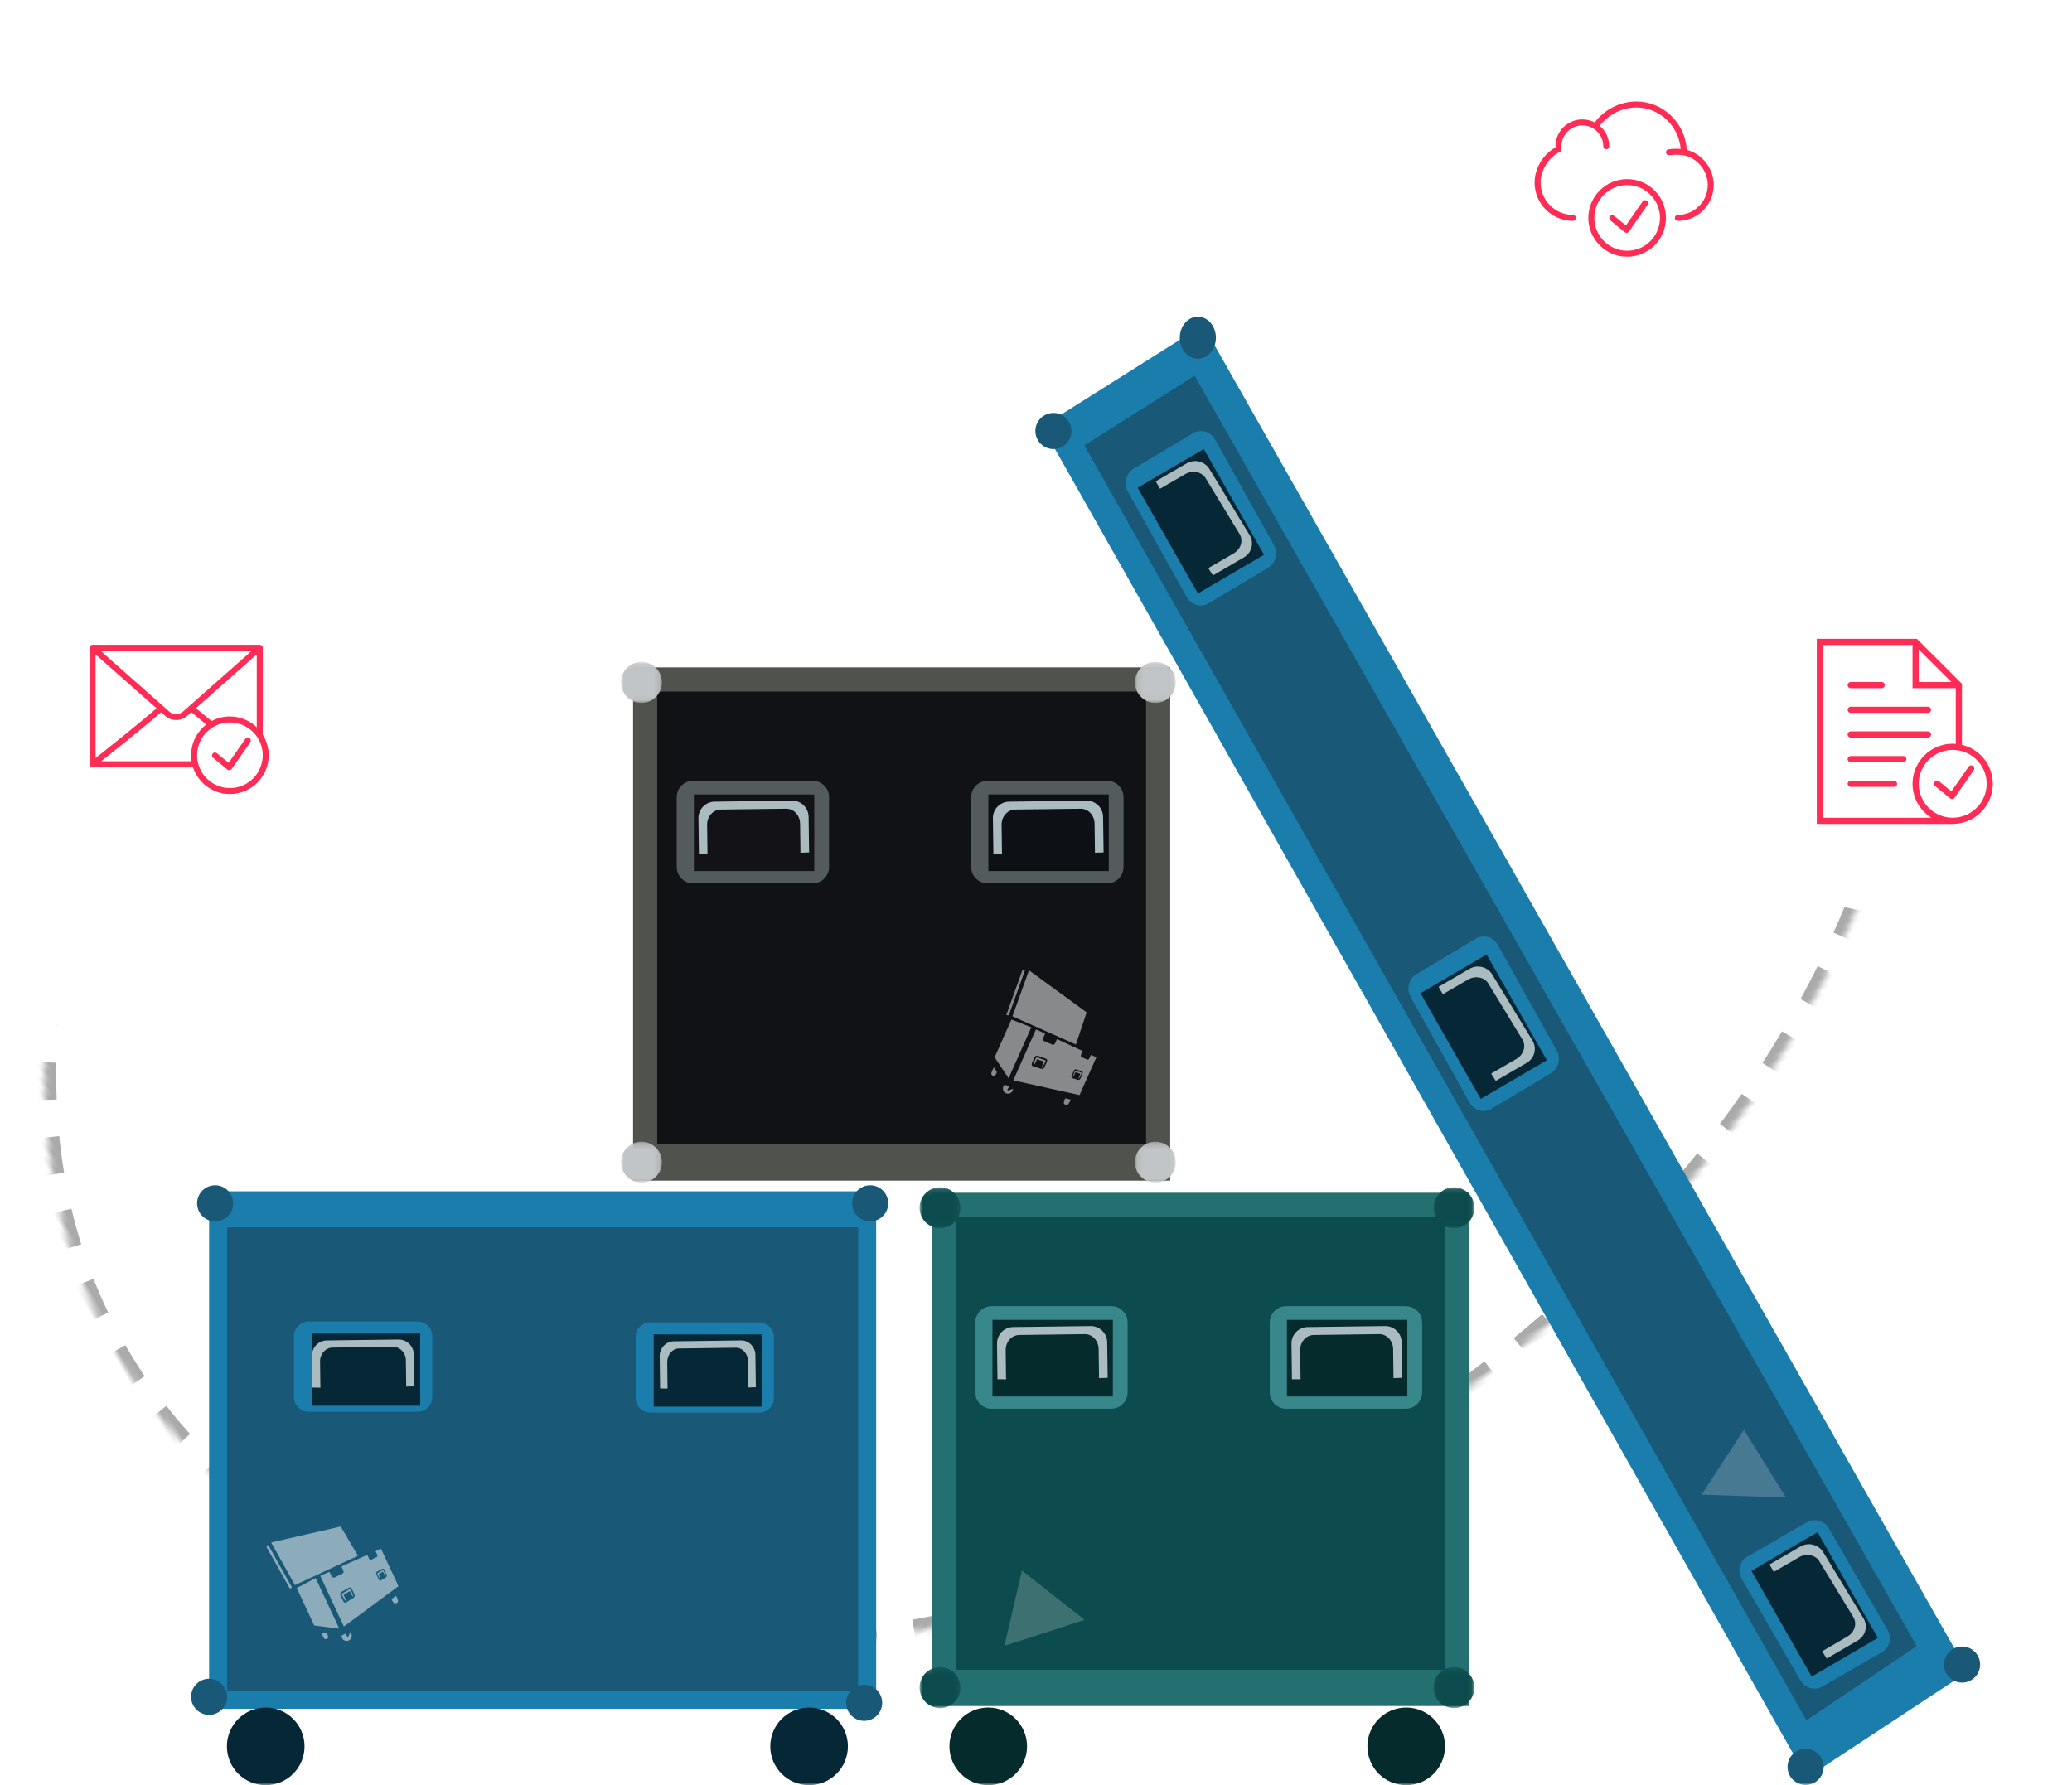 <?xml version="1.0" encoding="UTF-8"?>
<svg width="347px" height="299px" viewBox="0 0 347 299" version="1.1" xmlns="http://www.w3.org/2000/svg" xmlns:xlink="http://www.w3.org/1999/xlink">
    <rect x="0" y="0" width="347" height="299" fill="#333333" stroke="none"/>
    <!-- Generator: Sketch 62 (91390) - https://sketch.com -->
    <title>Graphic</title>
    <desc>Created with Sketch.</desc>
    <defs>
        <rect id="path-1" x="0" y="0" width="460" height="328"></rect>
        <ellipse id="path-3" cx="205" cy="188" rx="167" ry="120"></ellipse>
        <mask id="mask-4" maskContentUnits="userSpaceOnUse" maskUnits="objectBoundingBox" x="0" y="0" width="334" height="240" fill="white">
            <use xlink:href="#path-3"></use>
        </mask>
        <polygon id="path-5" points="0 0.09 6.855 0.09 6.855 6.962 0 6.962"></polygon>
        <polygon id="path-7" points="0.095 0.09 6.95 0.09 6.95 6.962 0.095 6.962"></polygon>
        <polygon id="path-9" points="0 0.196 6.855 0.196 6.855 7.068 0 7.068"></polygon>
        <polygon id="path-11" points="0.095 0.196 6.95 0.196 6.95 7.068 0.095 7.068"></polygon>
        <polygon id="path-13" points="0 87.324 92.921 87.324 92.921 0.09 0 0.09"></polygon>
        <polygon id="path-15" points="0 0.09 6.855 0.09 6.855 6.962 0 6.962"></polygon>
        <polygon id="path-17" points="0.095 0.09 6.95 0.09 6.95 6.962 0.095 6.962"></polygon>
        <polygon id="path-19" points="0 0.196 6.855 0.196 6.855 7.068 0 7.068"></polygon>
        <polygon id="path-21" points="0.095 0.196 6.95 0.196 6.95 7.068 0.095 7.068"></polygon>
        <polygon id="path-23" points="0 87.324 92.921 87.324 92.921 0.09 0 0.09"></polygon>
        <polygon id="path-25" points="0 88.939 114.735 88.939 114.735 2.256 0 2.256"></polygon>
    </defs>
    <g id="Final-design" stroke="none" stroke-width="1" fill="none" fill-rule="evenodd">
        <g id="Desktop-Max---Loadin---Final-layout" transform="translate(-1027, -1384)">
            <g id="Features" transform="translate(0, 1275)">
                <g id="Artist-info" transform="translate(490, 80)">
                    <g id="Graphic" transform="translate(480, 0)">
                        <mask id="mask-2" fill="white">
                            <use xlink:href="#path-1"></use>
                        </mask>
                        <use id="Place-holder-for-image" fill="#FFFFFF" opacity="0" xlink:href="#path-1"></use>
                        <g id="Artist-info-graphic" mask="url(#mask-2)">
                            <g transform="translate(16, -16)">
                                <use id="Oval-Copy-11" stroke="#AAAAAA" mask="url(#mask-4)" stroke-width="4" stroke-dasharray="6.3,6.3" transform="translate(205, 188) scale(-1, 1) rotate(-150) translate(-205, -188) " xlink:href="#path-3"></use>
                                <g id="Icon-2" stroke="none" stroke-width="1" fill-rule="evenodd" transform="translate(283, 45)">
                                    <circle id="Oval-Copy-14" fill="#FFFFFF" cx="30" cy="30" r="30"></circle>
                                    <g id="cloud-computing-3" transform="translate(15, 17)" fill="#FF2C55" fill-rule="nonzero">
                                        <path d="M18.09,16.75 L15.291,20.77 L13.317,19.149 C13.104,18.974 12.789,19.006 12.614,19.218 C12.438,19.432 12.469,19.747 12.683,19.922 L15.076,21.887 C15.165,21.96 15.278,22 15.393,22 C15.415,22 15.438,21.998 15.461,21.995 C15.6,21.976 15.723,21.9 15.803,21.785 L18.91,17.321 C19.068,17.095 19.012,16.783 18.785,16.625 C18.558,16.466 18.247,16.523 18.09,16.75 Z" id="Path"></path>
                                        <path d="M15.5,13 C11.916,13 9,15.916 9,19.5 C9,23.084 11.916,26 15.5,26 C19.084,26 22,23.084 22,19.5 C22,15.916 19.084,13 15.5,13 Z M15.5,25 C12.467,25 10,22.532 10,19.5 C10,16.468 12.467,14 15.5,14 C18.532,14 21,16.468 21,19.5 C21,22.532 18.532,25 15.5,25 Z" id="Shape"></path>
                                        <path d="M25.488,8.097 C25.224,3.597 21.515,0 17.042,0 C14.327,0 11.698,1.331 10.069,3.504 C10.031,3.485 9.992,3.471 9.954,3.453 C9.855,3.405 9.757,3.36 9.655,3.32 C9.596,3.296 9.536,3.275 9.476,3.254 C9.377,3.22 9.277,3.189 9.176,3.162 C9.116,3.146 9.056,3.129 8.996,3.115 C8.886,3.09 8.774,3.071 8.661,3.054 C8.608,3.046 8.556,3.037 8.504,3.03 C8.338,3.011 8.171,3 8,3 C5.519,3 3.5,5.019 3.5,7.5 C3.5,7.564 3.504,7.628 3.508,7.691 C1.429,8.824 0,11.2 0,13.577 C0,17.119 2.881,20 6.423,20 C6.699,20 6.923,19.776 6.923,19.5 C6.923,19.224 6.699,19 6.423,19 C3.433,19 1,16.567 1,13.577 C1,11.5 2.353,9.344 4.216,8.45 L4.5,8.315 L4.5,8 C4.5,7.939 4.504,7.875 4.508,7.812 L4.512,7.726 L4.506,7.625 C4.503,7.583 4.5,7.542 4.5,7.5 C4.5,5.571 6.07,4 8,4 C8.155,4 8.307,4.013 8.459,4.034 C8.498,4.038 8.537,4.045 8.575,4.051 C8.709,4.074 8.841,4.103 8.97,4.139 C8.988,4.144 9.005,4.148 9.023,4.153 C9.165,4.197 9.305,4.252 9.441,4.314 C9.476,4.33 9.51,4.346 9.544,4.364 C9.665,4.423 9.783,4.489 9.897,4.562 C10.86,5.187 11.5,6.269 11.5,7.5 C11.5,7.777 11.724,8 12,8 C12.276,8 12.5,7.777 12.5,7.5 C12.5,6.123 11.877,4.891 10.9,4.064 C12.333,2.189 14.694,1 17.042,1 C20.915,1 24.131,4.067 24.466,7.944 C23.955,7.908 23.189,7.889 22.424,8.006 C22.151,8.047 21.964,8.303 22.006,8.575 C22.043,8.823 22.256,9.001 22.499,9.001 C22.524,9.001 22.549,8.998 22.575,8.995 C23.687,8.827 24.847,8.984 24.917,8.993 C27.245,9.436 29,11.581 29,13.986 C29,16.75 26.75,19 23.986,19 C23.71,19 23.486,19.224 23.486,19.5 C23.486,19.776 23.71,20 23.986,20 C27.302,20 30,17.302 30,13.986 C30,11.242 28.087,8.78 25.488,8.097 Z" id="Path"></path>
                                    </g>
                                </g>
                                <g id="Icon-1" stroke="none" stroke-width="1" fill-rule="evenodd" transform="translate(41, 134)">
                                    <circle id="Oval-Copy-15" fill="#FFFFFF" cx="30" cy="30" r="30"></circle>
                                    <g id="mail" transform="translate(15, 19)" fill="#FF2C55" fill-rule="nonzero">
                                        <path d="M26.09,15.75 L23.291,19.77 L21.317,18.149 C21.104,17.974 20.788,18.005 20.613,18.218 C20.439,18.432 20.469,18.747 20.683,18.922 L23.076,20.887 C23.166,20.96 23.278,21 23.393,21 C23.416,21 23.439,20.998 23.462,20.995 C23.599,20.976 23.724,20.901 23.803,20.786 L26.91,16.322 C27.068,16.095 27.012,15.783 26.785,15.626 C26.558,15.467 26.247,15.523 26.09,15.75 Z" id="Path"></path>
                                        <path d="M29,15.052 L29,0.5 C29,0.496 28.998,0.492 28.997,0.488 C28.996,0.433 28.988,0.377 28.968,0.323 C28.966,0.32 28.963,0.317 28.962,0.314 C28.957,0.3 28.948,0.29 28.942,0.277 C28.921,0.236 28.897,0.199 28.867,0.167 C28.854,0.152 28.84,0.141 28.826,0.128 C28.795,0.101 28.761,0.078 28.724,0.059 C28.708,0.051 28.693,0.043 28.675,0.036 C28.62,0.015 28.562,0 28.5,0 L0.5,0 C0.438,0 0.38,0.015 0.325,0.035 C0.307,0.042 0.292,0.051 0.276,0.059 C0.239,0.078 0.205,0.101 0.174,0.128 C0.16,0.141 0.146,0.152 0.133,0.167 C0.103,0.2 0.079,0.236 0.059,0.277 C0.052,0.29 0.043,0.3 0.037,0.314 C0.036,0.318 0.034,0.32 0.033,0.323 C0.012,0.377 0.004,0.433 0.003,0.488 C0.002,0.492 0,0.496 0,0.5 L0,20 C0,20.002 0.001,20.003 0.001,20.005 C0.002,20.058 0.009,20.111 0.028,20.164 C0.029,20.17 0.034,20.174 0.036,20.18 C0.043,20.198 0.053,20.212 0.062,20.229 C0.082,20.266 0.104,20.3 0.131,20.331 C0.144,20.346 0.159,20.359 0.173,20.372 C0.204,20.399 0.237,20.422 0.274,20.441 C0.29,20.449 0.305,20.459 0.324,20.465 C0.379,20.485 0.438,20.5 0.5,20.5 L17.318,20.5 C18.164,23.108 20.613,25 23.5,25 C27.084,25 30,22.084 30,18.5 C30,17.233 29.63,16.052 29,15.052 Z M27.603,13.464 C27.486,13.368 27.364,13.28 27.241,13.194 C27.195,13.16 27.149,13.125 27.102,13.093 C26.98,13.012 26.854,12.938 26.727,12.866 C26.672,12.834 26.619,12.8 26.562,12.769 C26.442,12.704 26.317,12.648 26.193,12.591 C26.125,12.56 26.059,12.527 25.991,12.498 C25.874,12.449 25.755,12.409 25.636,12.367 C25.555,12.339 25.476,12.308 25.394,12.283 C25.279,12.248 25.16,12.221 25.042,12.193 C24.954,12.171 24.867,12.146 24.779,12.127 C24.651,12.102 24.52,12.086 24.39,12.068 C24.308,12.057 24.229,12.04 24.147,12.033 C23.933,12.011 23.718,12 23.5,12 C22.392,12 21.349,12.28 20.436,12.771 L17.798,10.617 L28,1.609 L28,13.811 C27.916,13.729 27.825,13.656 27.736,13.58 C27.692,13.542 27.648,13.502 27.603,13.464 Z M27.178,1 L16.654,10.294 C16.648,10.3 16.639,10.303 16.633,10.311 C16.633,10.312 16.633,10.312 16.631,10.313 L15.649,11.181 C15.016,11.746 13.985,11.746 13.348,11.179 L12.36,10.306 C12.357,10.303 12.356,10.298 12.352,10.294 C12.341,10.281 12.324,10.275 12.311,10.264 L1.821,1 L27.178,1 Z M11.219,10.632 C8.441,13.059 3.043,17.352 1,18.968 L1,1.609 L11.219,10.632 Z M17.081,19.5 L1.94,19.5 C4.213,17.698 9.34,13.61 11.974,11.299 L12.685,11.927 C13.185,12.373 13.844,12.597 14.501,12.597 C15.158,12.597 15.815,12.374 16.314,11.928 L17.039,11.288 L19.555,13.342 C19.538,13.354 19.524,13.37 19.508,13.382 C19.362,13.495 19.223,13.616 19.087,13.742 C19.041,13.784 18.993,13.825 18.948,13.868 C18.826,13.989 18.711,14.116 18.598,14.245 C18.479,14.382 18.368,14.524 18.262,14.669 C18.207,14.743 18.149,14.815 18.099,14.891 C18.02,15.008 17.951,15.129 17.881,15.249 C17.837,15.323 17.794,15.396 17.754,15.472 C17.691,15.591 17.633,15.713 17.578,15.838 C17.538,15.924 17.501,16.011 17.466,16.099 C17.419,16.216 17.375,16.335 17.335,16.456 C17.3,16.562 17.27,16.669 17.239,16.778 C17.209,16.887 17.179,16.996 17.154,17.108 C17.125,17.244 17.103,17.384 17.082,17.523 C17.069,17.613 17.051,17.701 17.041,17.791 C17.015,18.023 17,18.259 17,18.5 C17,18.686 17.011,18.875 17.029,19.064 C17.038,19.173 17.053,19.28 17.067,19.387 C17.073,19.425 17.076,19.462 17.081,19.5 Z M23.5,24 C20.942,24 18.793,22.242 18.18,19.873 C18.123,19.652 18.081,19.431 18.052,19.212 C18.049,19.197 18.047,19.181 18.044,19.166 C18.015,18.942 18,18.719 18,18.5 C18,18.282 18.017,18.067 18.041,17.854 C18.05,17.782 18.063,17.711 18.075,17.64 C18.096,17.501 18.122,17.363 18.154,17.228 C18.174,17.145 18.195,17.062 18.218,16.98 C18.254,16.857 18.296,16.735 18.34,16.615 C18.369,16.536 18.395,16.455 18.427,16.378 C18.5,16.203 18.583,16.032 18.674,15.866 C18.718,15.787 18.767,15.711 18.814,15.634 C18.877,15.533 18.941,15.431 19.011,15.334 C19.061,15.261 19.114,15.191 19.169,15.122 C19.259,15.008 19.352,14.898 19.451,14.79 C19.491,14.748 19.527,14.704 19.567,14.663 C19.721,14.506 19.884,14.356 20.058,14.217 C20.059,14.217 20.059,14.216 20.059,14.216 C20.238,14.074 20.427,13.943 20.625,13.821 C21.462,13.303 22.445,13 23.5,13 C23.713,13 23.924,13.015 24.133,13.04 C24.195,13.047 24.258,13.059 24.32,13.068 C24.465,13.09 24.61,13.116 24.752,13.149 C24.823,13.166 24.892,13.184 24.962,13.204 C25.096,13.241 25.228,13.284 25.359,13.331 C25.425,13.354 25.492,13.377 25.558,13.403 C25.706,13.463 25.851,13.531 25.994,13.604 C26.035,13.624 26.077,13.642 26.116,13.663 C26.288,13.756 26.453,13.86 26.613,13.97 C26.678,14.015 26.74,14.065 26.803,14.113 C26.903,14.188 27.001,14.265 27.096,14.348 C27.16,14.402 27.221,14.46 27.282,14.517 C27.378,14.608 27.471,14.704 27.561,14.803 C27.608,14.855 27.657,14.905 27.703,14.96 C27.832,15.114 27.956,15.275 28.07,15.446 C28.657,16.32 29,17.371 29,18.5 C29,21.532 26.532,24 23.5,24 Z" id="Shape"></path>
                                    </g>
                                </g>
                                <g id="Icon-3" stroke="none" stroke-width="1" fill-rule="evenodd" transform="translate(328, 138)">
                                    <circle id="Oval-Copy-8" fill="#FFFFFF" cx="30" cy="30" r="30"></circle>
                                    <g id="file-14" transform="translate(17, 14)" fill="#FF2C55" fill-rule="nonzero">
                                        <path d="M5.948,12.4 L18.879,12.4 C19.165,12.4 19.397,12.169 19.397,11.883 C19.397,11.598 19.165,11.367 18.879,11.367 L5.948,11.367 C5.663,11.367 5.431,11.598 5.431,11.883 C5.431,12.169 5.663,12.4 5.948,12.4 Z" id="Path"></path>
                                        <path d="M5.948,8.267 L11.121,8.267 C11.406,8.267 11.638,8.035 11.638,7.75 C11.638,7.465 11.406,7.233 11.121,7.233 L5.948,7.233 C5.663,7.233 5.431,7.465 5.431,7.75 C5.431,8.035 5.663,8.267 5.948,8.267 Z" id="Path"></path>
                                        <path d="M5.948,16.533 L18.879,16.533 C19.165,16.533 19.397,16.302 19.397,16.017 C19.397,15.731 19.165,15.5 18.879,15.5 L5.948,15.5 C5.663,15.5 5.431,15.731 5.431,16.017 C5.431,16.302 5.663,16.533 5.948,16.533 Z" id="Path"></path>
                                        <path d="M14.741,19.633 L5.948,19.633 C5.663,19.633 5.431,19.865 5.431,20.15 C5.431,20.435 5.663,20.667 5.948,20.667 L14.741,20.667 C15.027,20.667 15.259,20.435 15.259,20.15 C15.259,19.865 15.027,19.633 14.741,19.633 Z" id="Path"></path>
                                        <path d="M13.19,23.767 L5.948,23.767 C5.663,23.767 5.431,23.998 5.431,24.283 C5.431,24.569 5.663,24.8 5.948,24.8 L13.19,24.8 C13.475,24.8 13.707,24.569 13.707,24.283 C13.707,23.998 13.475,23.767 13.19,23.767 Z" id="Path"></path>
                                        <path d="M24.569,17.754 L24.569,7.536 L17.024,0 L0.259,0 L0.259,31 L23.017,31 C26.725,31 29.741,27.987 29.741,24.283 C29.741,21.114 27.53,18.457 24.569,17.754 Z M17.328,1.764 L22.803,7.233 L17.328,7.233 L17.328,1.764 Z M19.437,29.967 L1.293,29.967 L1.293,1.033 L16.293,1.033 L16.293,8.267 L23.534,8.267 L23.534,17.589 C23.358,17.574 23.186,17.567 23.017,17.567 C19.31,17.567 16.293,20.58 16.293,24.283 C16.293,24.489 16.306,24.693 16.324,24.895 C16.328,24.942 16.333,24.988 16.338,25.035 C16.36,25.232 16.389,25.428 16.428,25.619 C16.432,25.642 16.438,25.664 16.443,25.687 C16.48,25.862 16.525,26.033 16.576,26.203 C16.589,26.245 16.601,26.288 16.614,26.33 C16.673,26.512 16.738,26.69 16.811,26.866 C16.825,26.899 16.84,26.931 16.854,26.963 C16.921,27.116 16.993,27.266 17.071,27.412 C17.09,27.447 17.107,27.483 17.126,27.518 C17.217,27.682 17.314,27.842 17.418,27.997 C17.442,28.033 17.467,28.067 17.491,28.102 C17.586,28.238 17.685,28.371 17.789,28.5 C17.809,28.524 17.827,28.549 17.847,28.574 C17.967,28.717 18.093,28.855 18.224,28.988 C18.256,29.02 18.289,29.052 18.322,29.084 C18.448,29.207 18.578,29.327 18.714,29.44 C18.726,29.451 18.738,29.461 18.75,29.471 C18.896,29.591 19.048,29.703 19.205,29.811 C19.242,29.837 19.281,29.863 19.319,29.888 C19.359,29.913 19.397,29.941 19.437,29.967 Z M23.017,29.967 C19.88,29.967 17.328,27.417 17.328,24.283 C17.328,21.15 19.88,18.6 23.017,18.6 C23.179,18.6 23.338,18.611 23.496,18.624 C23.647,18.639 23.802,18.658 23.966,18.686 L24.196,18.724 C26.769,19.268 28.707,21.553 28.707,24.283 C28.707,27.417 26.154,29.967 23.017,29.967 Z" id="Shape"></path>
                                        <path d="M25.696,21.405 L22.802,25.559 L20.759,23.884 C20.539,23.703 20.212,23.735 20.031,23.956 C19.85,24.176 19.882,24.502 20.103,24.683 L22.579,26.713 C22.672,26.789 22.788,26.83 22.907,26.83 C22.93,26.83 22.954,26.828 22.977,26.825 C23.12,26.805 23.248,26.727 23.331,26.609 L26.545,21.996 C26.708,21.761 26.651,21.439 26.416,21.276 C26.181,21.113 25.859,21.171 25.696,21.405 Z" id="Path"></path>
                                    </g>
                                </g>
                                <g id="Road-cases" stroke="none" stroke-width="1" fill-rule="evenodd" transform="translate(73, 93)">
                                    <g id="Road-case-2" transform="translate(122, 150)">
                                        <polygon id="Fill-1" fill="#246F70" points="2.022 87.748 91.978 87.748 91.978 1.782 2.022 1.782"></polygon>
                                        <polygon id="Fill-2" fill="#0D4C4E" points="6.065 81.68 87.935 81.68 87.935 5.827 6.065 5.827"></polygon>
                                        <g id="Group-23" transform="translate(0, 0.77)">
                                            <g id="Group-5">
                                                <mask id="mask-6" fill="white">
                                                    <use xlink:href="#path-5"></use>
                                                </mask>
                                                <g id="Clip-4"></g>
                                                <path d="M6.855,3.526 C6.855,5.424 5.32,6.962 3.427,6.962 C1.534,6.962 -0,5.424 -0,3.526 C-0,1.629 1.534,0.09 3.427,0.09 C5.32,0.09 6.855,1.629 6.855,3.526" id="Fill-3" fill="#0D4C4E" mask="url(#mask-6)"></path>
                                            </g>
                                            <g id="Group-8" transform="translate(85.972, 0)">
                                                <mask id="mask-8" fill="white">
                                                    <use xlink:href="#path-7"></use>
                                                </mask>
                                                <g id="Clip-7"></g>
                                                <path d="M6.95,3.526 C6.95,5.424 5.415,6.962 3.522,6.962 C1.629,6.962 0.095,5.424 0.095,3.526 C0.095,1.629 1.629,0.09 3.522,0.09 C5.415,0.09 6.95,1.629 6.95,3.526" id="Fill-6" fill="#0D4C4E" mask="url(#mask-8)"></path>
                                            </g>
                                            <g id="Group-11" transform="translate(0, 80.256)">
                                                <mask id="mask-10" fill="white">
                                                    <use xlink:href="#path-9"></use>
                                                </mask>
                                                <g id="Clip-10"></g>
                                                <path d="M6.855,3.632 C6.855,5.53 5.32,7.068 3.427,7.068 C1.534,7.068 -0,5.53 -0,3.632 C-0,1.735 1.534,0.196 3.427,0.196 C5.32,0.196 6.855,1.735 6.855,3.632" id="Fill-9" fill="#0D4C4E" mask="url(#mask-10)"></path>
                                            </g>
                                            <g id="Group-14" transform="translate(85.972, 80.256)">
                                                <mask id="mask-12" fill="white">
                                                    <use xlink:href="#path-11"></use>
                                                </mask>
                                                <g id="Clip-13"></g>
                                                <path d="M6.95,3.632 C6.95,5.53 5.415,7.068 3.522,7.068 C1.629,7.068 0.095,5.53 0.095,3.632 C0.095,1.735 1.629,0.196 3.522,0.196 C5.415,0.196 6.95,1.735 6.95,3.632" id="Fill-12" fill="#0D4C4E" mask="url(#mask-12)"></path>
                                            </g>
                                            <path d="M9.33,34.449 L9.33,22.742 C9.33,21.237 10.558,20.006 12.059,20.006 L32.116,20.006 C33.617,20.006 34.846,21.237 34.846,22.742 L34.846,34.449 C34.846,35.954 33.617,37.185 32.116,37.185 L12.059,37.185 C10.558,37.185 9.33,35.954 9.33,34.449" id="Fill-15" fill="#38878A"></path>
                                            <mask id="mask-14" fill="white">
                                                <use xlink:href="#path-13"></use>
                                            </mask>
                                            <g id="Clip-18"></g>
                                            <polygon id="Fill-17" fill="#062B2C" mask="url(#mask-14)" points="12.207 35.128 32.37 35.128 32.37 22.296 12.207 22.296"></polygon>
                                            <path d="M14.486,32.258 L14.423,27.376 C14.405,25.991 15.427,24.844 16.694,24.827 L27.658,24.686 C28.924,24.67 29.975,25.79 29.993,27.176 L30.056,32.058 L31.505,32.008 L31.418,26.038 C31.398,24.533 30.155,23.318 28.654,23.337 L15.664,23.504 C14.163,23.524 12.951,24.771 12.97,26.275 L13.047,32.245 L14.486,32.258 Z" id="Fill-19" fill="#ABBCC0" mask="url(#mask-14)"></path>
                                            <path d="M58.647,34.449 L58.647,22.742 C58.647,21.237 59.875,20.006 61.376,20.006 L81.433,20.006 C82.934,20.006 84.163,21.237 84.163,22.742 L84.163,34.449 C84.163,35.954 82.934,37.185 81.433,37.185 L61.376,37.185 C59.875,37.185 58.647,35.954 58.647,34.449" id="Fill-20" fill="#38878A" mask="url(#mask-14)"></path>
                                            <polygon id="Fill-21" fill="#062B2C" mask="url(#mask-14)" points="61.524 35.128 81.687 35.128 81.687 22.296 61.524 22.296"></polygon>
                                            <path d="M63.803,32.258 L63.74,27.376 C63.722,25.991 64.744,24.844 66.011,24.827 L76.975,24.686 C78.241,24.67 79.292,25.79 79.31,27.176 L79.373,32.058 L80.821,32.008 L80.734,26.038 C80.715,24.533 79.472,23.318 77.971,23.337 L64.981,23.504 C63.48,23.524 62.268,24.771 62.287,26.275 L62.364,32.245 L63.803,32.258 Z" id="Fill-22" fill="#ABBCC0" mask="url(#mask-14)"></path>
                                        </g>
                                        <polygon id="Rectangle-Copy-36" fill-opacity="0.2" fill="#FFFFFF" transform="translate(19.212, 70.221) rotate(-18) translate(-19.212, -70.221) " points="18.838 64.676 26.272 75.765 12.152 75.762"></polygon>
                                        <circle id="Oval-Copy-4" fill="#062B2C" cx="11.5" cy="94.5" r="6.5"></circle>
                                        <circle id="Oval-Copy-5" fill="#062B2C" cx="81.5" cy="94.5" r="6.5"></circle>
                                    </g>
                                    <g id="Road-case-3" transform="translate(72, 62)">
                                        <polygon id="Fill-1" fill="#50524D" points="2.022 87.748 91.978 87.748 91.978 1.782 2.022 1.782"></polygon>
                                        <polygon id="Fill-2" fill="#111215" points="6.065 81.68 87.935 81.68 87.935 5.827 6.065 5.827"></polygon>
                                        <g id="Group-23" transform="translate(0, 0.77)">
                                            <g id="Group-5">
                                                <mask id="mask-16" fill="white">
                                                    <use xlink:href="#path-15"></use>
                                                </mask>
                                                <g id="Clip-4"></g>
                                                <path d="M6.855,3.526 C6.855,5.424 5.32,6.962 3.427,6.962 C1.534,6.962 -0,5.424 -0,3.526 C-0,1.629 1.534,0.09 3.427,0.09 C5.32,0.09 6.855,1.629 6.855,3.526" id="Fill-3" fill="#C2C5C7" mask="url(#mask-16)"></path>
                                            </g>
                                            <g id="Group-8" transform="translate(85.972, 0)">
                                                <mask id="mask-18" fill="white">
                                                    <use xlink:href="#path-17"></use>
                                                </mask>
                                                <g id="Clip-7"></g>
                                                <path d="M6.95,3.526 C6.95,5.424 5.415,6.962 3.522,6.962 C1.629,6.962 0.095,5.424 0.095,3.526 C0.095,1.629 1.629,0.09 3.522,0.09 C5.415,0.09 6.95,1.629 6.95,3.526" id="Fill-6" fill="#C2C5C7" mask="url(#mask-18)"></path>
                                            </g>
                                            <g id="Group-11" transform="translate(0, 80.256)">
                                                <mask id="mask-20" fill="white">
                                                    <use xlink:href="#path-19"></use>
                                                </mask>
                                                <g id="Clip-10"></g>
                                                <path d="M6.855,3.632 C6.855,5.53 5.32,7.068 3.427,7.068 C1.534,7.068 -0,5.53 -0,3.632 C-0,1.735 1.534,0.196 3.427,0.196 C5.32,0.196 6.855,1.735 6.855,3.632" id="Fill-9" fill="#C2C5C7" mask="url(#mask-20)"></path>
                                            </g>
                                            <g id="Group-14" transform="translate(85.972, 80.256)">
                                                <mask id="mask-22" fill="white">
                                                    <use xlink:href="#path-21"></use>
                                                </mask>
                                                <g id="Clip-13"></g>
                                                <path d="M6.95,3.632 C6.95,5.53 5.415,7.068 3.522,7.068 C1.629,7.068 0.095,5.53 0.095,3.632 C0.095,1.735 1.629,0.196 3.522,0.196 C5.415,0.196 6.95,1.735 6.95,3.632" id="Fill-12" fill="#C2C5C7" mask="url(#mask-22)"></path>
                                            </g>
                                            <path d="M9.33,34.449 L9.33,22.742 C9.33,21.237 10.558,20.006 12.059,20.006 L32.116,20.006 C33.617,20.006 34.846,21.237 34.846,22.742 L34.846,34.449 C34.846,35.954 33.617,37.185 32.116,37.185 L12.059,37.185 C10.558,37.185 9.33,35.954 9.33,34.449" id="Fill-15" fill="#535B5D"></path>
                                            <mask id="mask-24" fill="white">
                                                <use xlink:href="#path-23"></use>
                                            </mask>
                                            <g id="Clip-18"></g>
                                            <polygon id="Fill-17" fill="#131317" mask="url(#mask-24)" points="12.207 35.128 32.37 35.128 32.37 22.296 12.207 22.296"></polygon>
                                            <path d="M14.486,32.258 L14.423,27.376 C14.405,25.991 15.427,24.844 16.694,24.827 L27.658,24.686 C28.924,24.67 29.975,25.79 29.993,27.176 L30.056,32.058 L31.505,32.008 L31.418,26.038 C31.398,24.533 30.155,23.318 28.654,23.337 L15.664,23.504 C14.163,23.524 12.951,24.771 12.97,26.275 L13.047,32.245 L14.486,32.258 Z" id="Fill-19" fill="#ABBCC0" mask="url(#mask-24)"></path>
                                            <path d="M58.647,34.449 L58.647,22.742 C58.647,21.237 59.875,20.006 61.376,20.006 L81.433,20.006 C82.934,20.006 84.163,21.237 84.163,22.742 L84.163,34.449 C84.163,35.954 82.934,37.185 81.433,37.185 L61.376,37.185 C59.875,37.185 58.647,35.954 58.647,34.449" id="Fill-20" fill="#535B5D" mask="url(#mask-24)"></path>
                                            <polygon id="Fill-21" fill="#0D1014" mask="url(#mask-24)" points="61.524 35.128 81.687 35.128 81.687 22.296 61.524 22.296"></polygon>
                                            <path d="M63.803,32.258 L63.74,27.376 C63.722,25.991 64.744,24.844 66.011,24.827 L76.975,24.686 C78.241,24.67 79.292,25.79 79.31,27.176 L79.373,32.058 L80.821,32.008 L80.734,26.038 C80.715,24.533 79.472,23.318 77.971,23.337 L64.981,23.504 C63.48,23.524 62.268,24.771 62.287,26.275 L62.364,32.245 L63.803,32.258 Z" id="Fill-22" fill="#ABBCC0" mask="url(#mask-24)"></path>
                                        </g>
                                    </g>
                                    <g id="Road-case-1" transform="translate(0, 114)">
                                        <polygon id="Fill-1" fill="#1B7DAB" points="3.019 124.216 114.735 124.216 114.735 37.534 3.019 37.534"></polygon>
                                        <polygon id="Fill-2" fill="#195977" points="6.039 121.193 111.716 121.193 111.716 43.581 6.039 43.581"></polygon>
                                        <g id="Group-22" transform="translate(0, 36.286)">
                                            <path d="M4.026,6.288 C2.358,6.288 1.006,4.934 1.006,3.264 C1.006,1.594 2.358,0.24 4.026,0.24 C5.693,0.24 7.045,1.594 7.045,3.264 C7.045,4.934 5.693,6.288 4.026,6.288 Z" id="Fill-3" fill="#195977"></path>
                                            <path d="M113.729,6.288 C112.061,6.288 110.71,4.934 110.71,3.264 C110.71,1.594 112.061,0.24 113.729,0.24 C115.397,0.24 116.748,1.594 116.748,3.264 C116.748,4.934 115.397,6.288 113.729,6.288 Z" id="Fill-6" fill="#195977"></path>
                                            <path d="M112.723,89.946 C111.055,89.946 109.703,88.593 109.703,86.923 C109.703,85.253 111.055,83.899 112.723,83.899 C114.39,83.899 115.742,85.253 115.742,86.923 C115.742,88.593 114.39,89.946 112.723,89.946 Z" id="Fill-11" fill="#195977"></path>
                                            <path d="M3.019,88.939 C1.352,88.939 0,87.585 0,85.915 C0,84.245 1.352,82.891 3.019,82.891 C4.687,82.891 6.039,84.245 6.039,85.915 C6.039,87.585 4.687,88.939 3.019,88.939 Z" id="Fill-9" fill="#195977"></path>
                                            <path d="M23.661,42.187 C22.337,42.187 21.254,41.073 21.254,39.711 L21.254,21.515 C21.254,20.153 22.337,19.039 23.661,19.039 L33.965,19.039 C35.289,19.039 36.373,20.153 36.373,21.515 L36.373,39.711 C36.373,41.073 35.289,42.187 33.965,42.187 L23.661,42.187 Z" id="Fill-14" fill="#1B7DAB" transform="translate(28.813, 30.613) rotate(-270) translate(-28.813, -30.613) "></path>
                                            <mask id="mask-26" fill="white">
                                                <use xlink:href="#path-25"></use>
                                            </mask>
                                            <g id="Clip-17"></g>
                                            <polygon id="Fill-16" fill="#062736" mask="url(#mask-26)" transform="translate(29.316, 31.117) rotate(-270) translate(-29.316, -31.117) " points="23.269 40.175 35.364 40.175 35.364 22.059 23.269 22.059"></polygon>
                                            <path d="M80.877,42.337 C79.553,42.337 78.469,41.223 78.469,39.861 L78.469,21.665 C78.469,20.303 79.553,19.189 80.877,19.189 L91.18,19.189 C92.505,19.189 93.588,20.303 93.588,21.665 L93.588,39.861 C93.588,41.223 92.505,42.337 91.18,42.337 L80.877,42.337 Z" id="Fill-18" fill="#1B7DAB" mask="url(#mask-26)" transform="translate(86.029, 30.763) rotate(-270) translate(-86.029, -30.763) "></path>
                                            <polygon id="Fill-19" fill="#062736" mask="url(#mask-26)" transform="translate(86.532, 31.267) rotate(-270) translate(-86.532, -31.267) " points="80.484 40.325 92.579 40.325 92.579 22.209 80.484 22.209"></polygon>
                                            <path d="M32.845,37.265 L28.432,37.322 C27.18,37.339 26.143,36.395 26.128,35.226 L26.001,25.105 C25.986,23.936 26.999,22.966 28.251,22.949 L32.664,22.892 L32.618,21.554 L27.223,21.634 C25.863,21.652 24.764,22.801 24.782,24.186 L24.932,36.177 C24.95,37.562 26.077,38.682 27.437,38.664 L32.833,38.593 L32.845,37.265 Z" id="Fill-20" fill="#ABBCC0" mask="url(#mask-26)" transform="translate(28.813, 30.109) rotate(-270) translate(-28.813, -30.109) "></path>
                                            <path d="M90.563,36.994 L86.151,37.048 C84.898,37.064 83.862,36.176 83.847,35.075 L83.72,25.55 C83.705,24.449 84.717,23.536 85.97,23.52 L90.383,23.466 L90.337,22.208 L84.941,22.283 C83.581,22.3 82.483,23.38 82.5,24.685 L82.651,35.97 C82.669,37.274 83.796,38.327 85.156,38.311 L90.551,38.244 L90.563,36.994 Z" id="Fill-21" fill="#ABBCC0" mask="url(#mask-26)" transform="translate(86.532, 30.259) rotate(-270) translate(-86.532, -30.259) "></path>
                                        </g>
                                        <g id="Icon" opacity="0.5" transform="translate(25.073, 102.495) rotate(-25) translate(-25.073, -102.495) translate(16.073, 91.995)" fill="#FFFFFF">
                                            <path d="M0.397,0.164 L1.60903549e-15,0.344 L0.6,8.391 L1.001,8.27 L0.397,0.164 Z M6.117,8.56 C6.693,8.569 7.256,8.577 7.805,8.586 L7.805,9.385 C7.805,9.617 7.976,9.806 8.18,9.803 C8.681,9.795 9.173,9.789 9.65,9.781 C9.839,9.779 9.992,9.595 9.992,9.375 L9.992,8.619 C10.87,8.633 11.712,8.645 12.518,8.657 C13.285,8.669 14.025,8.681 14.736,8.691 L14.736,9.356 C14.736,9.549 14.852,9.707 14.994,9.705 C15.343,9.699 15.685,9.694 16.02,9.689 C16.152,9.688 16.26,9.534 16.26,9.349 L16.26,8.715 C16.598,8.72 16.93,8.725 17.257,8.73 L17.257,12.191 L17.257,15.65 C15.819,15.941 14.246,16.261 12.518,16.611 C10.606,17 8.484,17.43 6.117,17.911 L6.117,13.238 L6.117,8.56 Z M15.928,12.337 C15.654,12.364 15.375,12.39 15.092,12.417 C15.098,13.824 14.915,13.504 14.915,12.299 C14.915,12.239 14.951,12.187 14.994,12.184 C15.344,12.153 15.685,12.123 16.02,12.094 C16.061,12.09 16.095,12.135 16.095,12.192 C16.095,13.278 15.928,13.767 15.928,12.337 L15.928,12.337 Z M8.322,13.057 C8.728,13.019 9.126,12.98 9.518,12.944 C9.518,14.646 9.756,14.101 9.756,12.767 C9.756,12.698 9.708,12.646 9.65,12.651 C9.171,12.693 8.681,12.736 8.18,12.78 C8.116,12.785 8.064,12.848 8.064,12.92 C8.06,14.391 8.322,14.742 8.322,13.057 L8.322,13.057 Z M16.02,11.859 C15.685,11.886 15.344,11.914 14.994,11.941 C14.852,11.953 14.736,12.121 14.736,12.315 L14.736,13.227 C14.736,13.421 14.853,13.565 14.995,13.547 C15.028,13.542 15.06,13.538 15.093,13.534 C15.376,13.498 15.654,13.463 15.928,13.428 C15.958,13.424 15.989,13.42 16.02,13.415 C16.153,13.399 16.261,13.234 16.261,13.048 L16.261,12.177 C16.261,11.992 16.153,11.849 16.02,11.859 L16.02,11.859 Z M8.18,12.489 C8.681,12.449 9.171,12.41 9.65,12.371 C9.839,12.356 9.993,12.524 9.992,12.745 C9.992,13.091 9.991,13.437 9.991,13.784 C9.991,14.005 9.839,14.205 9.649,14.229 C9.606,14.234 9.561,14.24 9.518,14.245 C9.126,14.295 8.727,14.346 8.322,14.398 C8.274,14.404 8.226,14.411 8.18,14.416 C7.975,14.442 7.805,14.274 7.805,14.04 L7.805,12.943 C7.805,12.71 7.976,12.506 8.18,12.489 L8.18,12.489 Z M1.691,8.73 C2.416,8.696 4.328,8.604 5.262,8.56 L5.262,13.238 L5.262,17.911 C4.502,17.43 3.822,16.999 3.209,16.611 C2.655,16.26 2.151,15.941 1.691,15.65 L1.691,12.191 L1.691,8.73 L1.691,8.73 Z" id="Fill-1"></path>
                                            <polygon id="Fill-4" points="1.02 3.22281884e-15 1.628 8.161 13.258 8.161 12.709 2.506"></polygon>
                                            <path d="M6.671,19.212 C6.708,19.308 6.729,19.413 6.729,19.523 C6.729,19.996 6.347,20.378 5.875,20.378 C5.403,20.378 5.02,19.996 5.02,19.523 C5.02,19.378 5.056,19.242 5.12,19.123 C5.262,19.147 5.418,19.136 5.561,19.122 C5.852,19.093 5.92,19.087 5.904,19.231 L5.864,19.57 L5.847,19.709 C5.836,19.806 5.988,19.839 6.046,19.786 L6.171,19.672 L6.657,19.227 C6.665,19.219 6.663,19.213 6.671,19.212" id="Fill-15"></path>
                                            <path d="M3.043,17.754 L3.043,18.191 C3.043,18.406 2.866,18.584 2.65,18.584 L2.638,18.584 C2.422,18.584 2.245,18.406 2.245,18.191 L2.245,17.249 L2.646,17.503 L3.043,17.754 Z" id="Fill-16"></path>
                                            <path d="M16.192,16.942 C16.209,17.045 16.219,17.16 16.219,17.281 C16.219,17.713 16.1,18.063 15.954,18.063 L15.543,18.063 C15.397,18.063 15.278,17.713 15.278,17.281 C15.278,17.228 15.28,17.177 15.283,17.127 L16.192,16.942 Z" id="Fill-17"></path>
                                        </g>
                                        <g id="Icon-Copy" opacity="0.5" transform="translate(143.342, 13.356) rotate(24) translate(-143.342, -13.356) translate(134.342, 2.856)" fill="#FFFFFF">
                                            <path d="M0.397,0.164 L1.60903549e-15,0.344 L0.6,8.391 L1.001,8.27 L0.397,0.164 Z M6.117,8.56 C6.693,8.569 7.256,8.577 7.805,8.586 L7.805,9.385 C7.805,9.617 7.976,9.806 8.18,9.803 C8.681,9.795 9.173,9.789 9.65,9.781 C9.839,9.779 9.992,9.595 9.992,9.375 L9.992,8.619 C10.87,8.633 11.712,8.645 12.518,8.657 C13.285,8.669 14.025,8.681 14.736,8.691 L14.736,9.356 C14.736,9.549 14.852,9.707 14.994,9.705 C15.343,9.699 15.685,9.694 16.02,9.689 C16.152,9.688 16.26,9.534 16.26,9.349 L16.26,8.715 C16.598,8.72 16.93,8.725 17.257,8.73 L17.257,12.191 L17.257,15.65 C15.819,15.941 14.246,16.261 12.518,16.611 C10.606,17 8.484,17.43 6.117,17.911 L6.117,13.238 L6.117,8.56 Z M15.928,12.337 C15.654,12.364 15.375,12.39 15.092,12.417 C15.098,13.824 14.915,13.504 14.915,12.299 C14.915,12.239 14.951,12.187 14.994,12.184 C15.344,12.153 15.685,12.123 16.02,12.094 C16.061,12.09 16.095,12.135 16.095,12.192 C16.095,13.278 15.928,13.767 15.928,12.337 L15.928,12.337 Z M8.322,13.057 C8.728,13.019 9.126,12.98 9.518,12.944 C9.518,14.646 9.756,14.101 9.756,12.767 C9.756,12.698 9.708,12.646 9.65,12.651 C9.171,12.693 8.681,12.736 8.18,12.78 C8.116,12.785 8.064,12.848 8.064,12.92 C8.06,14.391 8.322,14.742 8.322,13.057 L8.322,13.057 Z M16.02,11.859 C15.685,11.886 15.344,11.914 14.994,11.941 C14.852,11.953 14.736,12.121 14.736,12.315 L14.736,13.227 C14.736,13.421 14.853,13.565 14.995,13.547 C15.028,13.542 15.06,13.538 15.093,13.534 C15.376,13.498 15.654,13.463 15.928,13.428 C15.958,13.424 15.989,13.42 16.02,13.415 C16.153,13.399 16.261,13.234 16.261,13.048 L16.261,12.177 C16.261,11.992 16.153,11.849 16.02,11.859 L16.02,11.859 Z M8.18,12.489 C8.681,12.449 9.171,12.41 9.65,12.371 C9.839,12.356 9.993,12.524 9.992,12.745 C9.992,13.091 9.991,13.437 9.991,13.784 C9.991,14.005 9.839,14.205 9.649,14.229 C9.606,14.234 9.561,14.24 9.518,14.245 C9.126,14.295 8.727,14.346 8.322,14.398 C8.274,14.404 8.226,14.411 8.18,14.416 C7.975,14.442 7.805,14.274 7.805,14.04 L7.805,12.943 C7.805,12.71 7.976,12.506 8.18,12.489 L8.18,12.489 Z M1.691,8.73 C2.416,8.696 4.328,8.604 5.262,8.56 L5.262,13.238 L5.262,17.911 C4.502,17.43 3.822,16.999 3.209,16.611 C2.655,16.26 2.151,15.941 1.691,15.65 L1.691,12.191 L1.691,8.73 L1.691,8.73 Z" id="Fill-1"></path>
                                            <polygon id="Fill-4" points="1.02 3.22281884e-15 1.628 8.161 13.258 8.161 12.709 2.506"></polygon>
                                            <path d="M6.671,19.212 C6.708,19.308 6.729,19.413 6.729,19.523 C6.729,19.996 6.347,20.378 5.875,20.378 C5.403,20.378 5.02,19.996 5.02,19.523 C5.02,19.378 5.056,19.242 5.12,19.123 C5.262,19.147 5.418,19.136 5.561,19.122 C5.852,19.093 5.92,19.087 5.904,19.231 L5.864,19.57 L5.847,19.709 C5.836,19.806 5.988,19.839 6.046,19.786 L6.171,19.672 L6.657,19.227 C6.665,19.219 6.663,19.213 6.671,19.212" id="Fill-15"></path>
                                            <path d="M3.043,17.754 L3.043,18.191 C3.043,18.406 2.866,18.584 2.65,18.584 L2.638,18.584 C2.422,18.584 2.245,18.406 2.245,18.191 L2.245,17.249 L2.646,17.503 L3.043,17.754 Z" id="Fill-16"></path>
                                            <path d="M16.192,16.942 C16.209,17.045 16.219,17.16 16.219,17.281 C16.219,17.713 16.1,18.063 15.954,18.063 L15.543,18.063 C15.397,18.063 15.278,17.713 15.278,17.281 C15.278,17.228 15.28,17.177 15.283,17.127 L16.192,16.942 Z" id="Fill-17"></path>
                                        </g>
                                        <circle id="Oval" fill="#062736" cx="12.5" cy="130.5" r="6.5"></circle>
                                        <circle id="Oval-Copy-3" fill="#062736" cx="103.5" cy="130.5" r="6.5"></circle>
                                    </g>
                                    <g id="Road-case-4" transform="translate(90, 0)">
                                        <g id="Group-3">
                                            <polygon id="Fill-1" fill="#1B7DAB" transform="translate(129.931, 128.075) rotate(17) translate(-129.931, -128.075) " points="46.135 26.512 25.328 50.631 213.952 229.638 234.534 204.785"></polygon>
                                            <polygon id="Fill-2" fill="#195977" transform="translate(129.187, 127.505) rotate(17) translate(-129.187, -127.505) " points="225.238 202.921 47.382 34.799 33.135 51.354 211.216 220.21"></polygon>
                                        </g>
                                        <g id="Group-10" transform="translate(51.395, 5.039)">
                                            <path d="M3.023,22.173 C1.353,22.173 0,20.82 0,19.15 C0,17.48 1.353,16.126 3.023,16.126 C4.693,16.126 6.047,17.48 6.047,19.15 C6.047,20.82 4.693,22.173 3.023,22.173 Z" id="Fill-3" fill="#195977"></path>
                                            <path d="M27.209,7.055 C25.539,7.055 24.186,5.476 24.186,3.528 C24.186,1.579 25.539,0 27.209,0 C28.879,0 30.233,1.579 30.233,3.528 C30.233,5.476 28.879,7.055 27.209,7.055 Z" id="Fill-3-Copy" fill="#195977"></path>
                                            <path d="M16.455,25.465 L26.402,19.519 C27.68,18.755 29.331,19.215 30.071,20.541 L39.951,38.261 C40.691,39.587 40.25,41.298 38.971,42.062 L29.025,48.008 C27.746,48.773 26.095,48.313 25.356,46.987 L15.475,29.266 C14.736,27.94 15.177,26.23 16.455,25.465" id="Fill-15" fill="#1B7DAB"></path>
                                            <polygon id="Fill-17" fill="#062736" points="17.132 28.652 27.221 46.362 38.295 39.883 28.205 22.173"></polygon>
                                            <path d="M20.875,28.827 L25.121,26.36 C26.326,25.66 27.851,25.971 28.509,27.053 L34.203,36.411 C34.861,37.493 34.413,38.95 33.208,39.651 L28.962,42.118 L29.742,43.339 L34.929,40.313 C36.238,39.552 36.671,37.882 35.891,36.601 L29.145,25.513 C28.365,24.232 26.656,23.806 25.348,24.566 L20.155,27.583 L20.875,28.827 Z" id="Fill-19" fill="#ABBCC0"></path>
                                            <path d="M119.246,207.673 L129.192,201.932 C130.471,201.194 132.122,201.638 132.861,202.918 L142.742,220.027 C143.481,221.308 143.041,222.959 141.762,223.697 L131.815,229.438 C130.537,230.176 128.886,229.732 128.146,228.452 L118.266,211.343 C117.526,210.062 117.967,208.411 119.246,207.673" id="Fill-15-Copy" fill="#1B7DAB"></path>
                                            <polygon id="Fill-17-Copy" fill="#062736" points="119.922 210.07 130.012 227.78 141.085 221.3 130.996 203.591"></polygon>
                                            <path d="M123.665,210.244 L127.912,207.777 C129.117,207.077 130.641,207.389 131.299,208.47 L136.994,217.828 C137.652,218.91 137.204,220.367 135.999,221.068 L131.752,223.535 L132.533,224.756 L137.72,221.73 C139.028,220.97 139.461,219.299 138.682,218.018 L131.935,206.931 C131.156,205.649 129.447,205.223 128.138,205.983 L122.946,209 L123.665,210.244 Z" id="Fill-19-Copy" fill="#ABBCC0"></path>
                                            <path d="M63.819,110.127 L73.766,104.181 C75.044,103.416 76.695,103.876 77.435,105.202 L87.316,122.923 C88.055,124.249 87.614,125.959 86.336,126.724 L76.389,132.67 C75.111,133.434 73.46,132.974 72.72,131.648 L62.839,113.928 C62.1,112.602 62.541,110.891 63.819,110.127" id="Fill-15-Copy-2" fill="#1B7DAB"></path>
                                            <polygon id="Fill-17-Copy-2" fill="#062736" points="64.496 113.314 74.586 131.024 85.659 124.545 75.57 106.835"></polygon>
                                            <path d="M68.239,113.488 L72.486,111.021 C73.691,110.321 75.215,110.633 75.873,111.714 L81.567,121.073 C82.225,122.154 81.778,123.612 80.573,124.312 L76.326,126.779 L77.106,128 L82.293,124.974 C83.602,124.214 84.035,122.543 83.256,121.262 L76.509,110.175 C75.73,108.893 74.021,108.467 72.712,109.228 L67.519,112.244 L68.239,113.488 Z" id="Fill-19-Copy-2" fill="#ABBCC0"></path>
                                            <path d="M155.194,228.787 C153.524,228.787 152.171,227.434 152.171,225.764 C152.171,224.094 153.524,222.74 155.194,222.74 C156.863,222.74 158.217,224.094 158.217,225.764 C158.217,227.434 156.863,228.787 155.194,228.787 Z" id="Fill-3-Copy-2" fill="#195977"></path>
                                            <path d="M128.992,245.921 C127.322,245.921 125.969,244.568 125.969,242.898 C125.969,241.228 127.322,239.874 128.992,239.874 C130.662,239.874 132.016,241.228 132.016,242.898 C132.016,244.568 130.662,245.921 128.992,245.921 Z" id="Fill-3-Copy-3" fill="#195977"></path>
                                        </g>
                                        <polygon id="Rectangle" fill-opacity="0.2" fill="#FFFFFF" transform="translate(170.23, 197.039) rotate(2) translate(-170.23, -197.039) " points="169.859 191.496 177.291 202.582 163.17 202.583"></polygon>
                                    </g>
                                </g>
                            </g>
                        </g>
                    </g>
                </g>
            </g>
        </g>
    </g>
</svg>